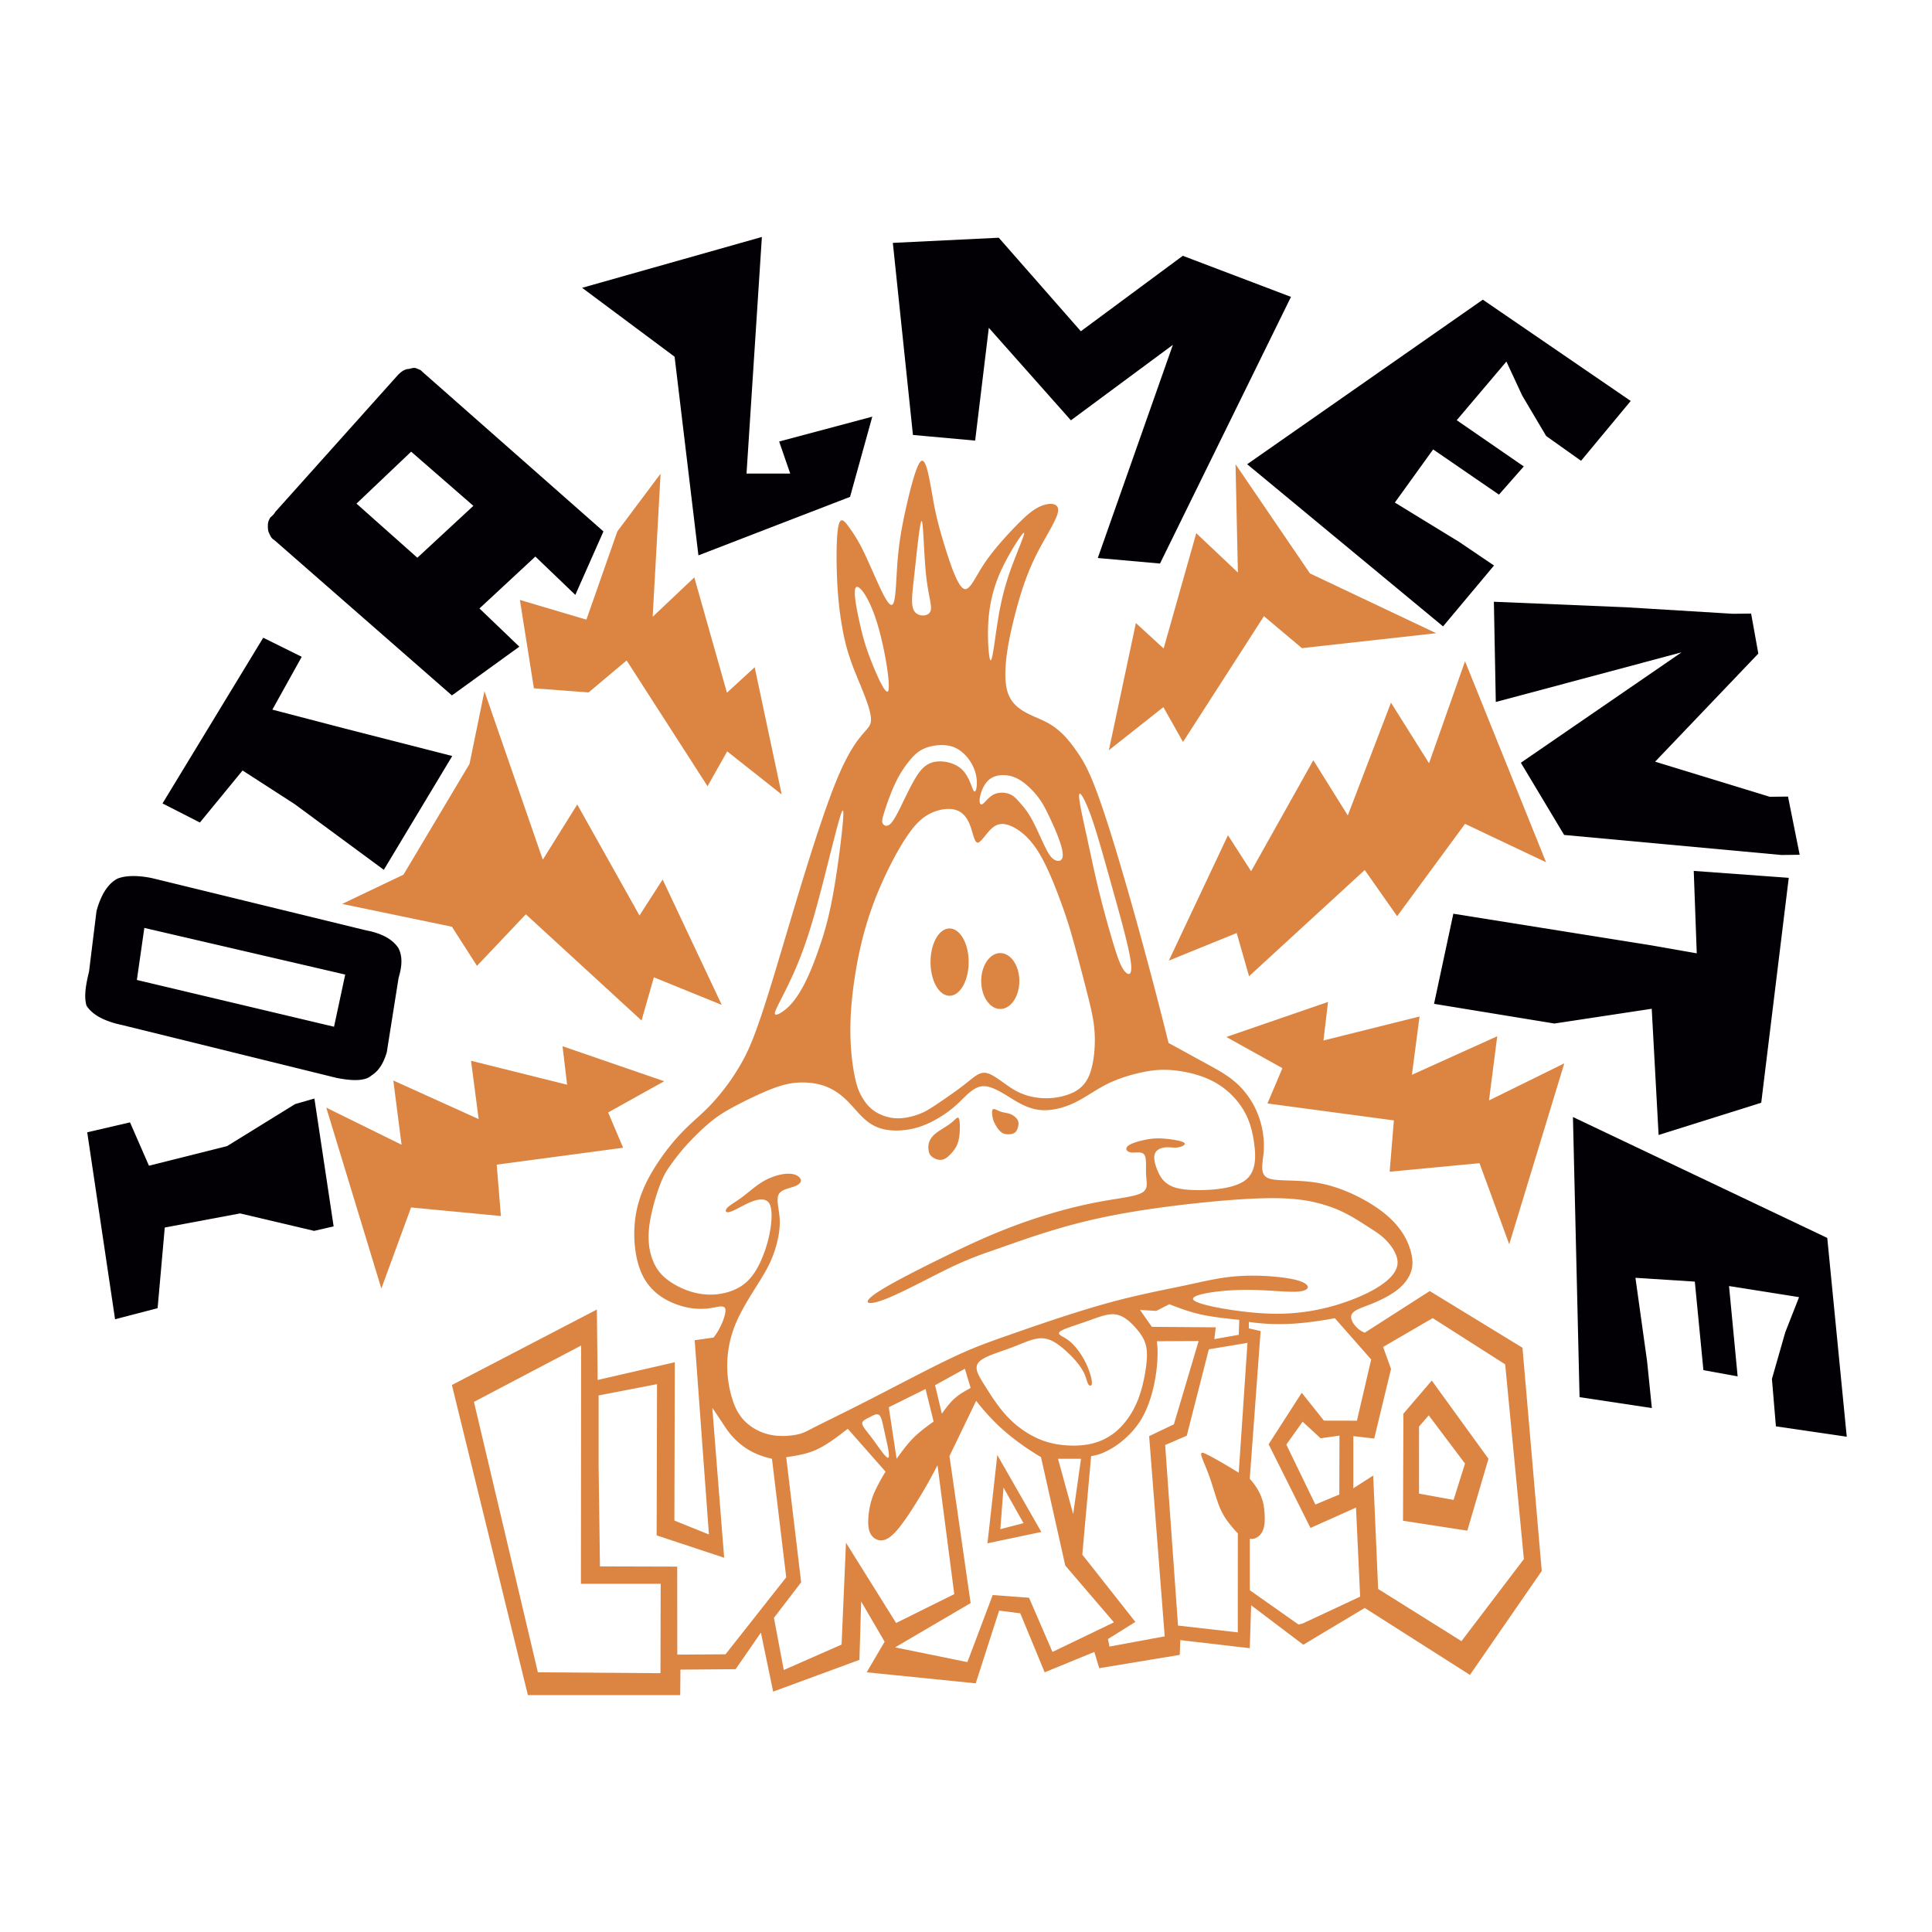 <svg xmlns="http://www.w3.org/2000/svg" width="2500" height="2500" viewBox="0 0 192.756 192.756"><g fill-rule="evenodd" clip-rule="evenodd"><path fill="#fff" d="M0 0h192.756v192.756H0V0z"/><path d="M47.588 96.366l4.875-5.147 11.543 10.596 1.231-4.309 6.772 2.752-5.899-12.51-2.309 3.592-6.208-11.077-3.438 5.509-5.824-16.812-1.487 7.255-6.59 11.052-6.117 2.919 10.95 2.272 2.501 3.908zm91.805-4.954l-3.232-4.61-11.543 10.596-1.232-4.309-6.771 2.753 5.9-12.51 2.309 3.592 6.207-11.076 3.438 5.509 4.309-11.255 3.797 6.047 3.592-10.177 8.086 20.056-8.086-3.832-6.774 9.216zm-89.417 29.911l-.419-5.124 12.611-1.688-1.491-3.521 5.593-3.115-10.146-3.494.456 3.842-9.586-2.391.762 5.82-8.514-3.852.822 6.408-7.512-3.699 5.495 18.05 2.965-8.09 8.964.854zm88.67-4.418l.42-5.123-12.611-1.688 1.492-3.521-5.594-3.114 10.146-3.494-.457 3.846 9.586-2.395-.762 5.82 8.514-3.849-.822 6.405 7.512-3.7-5.494 18.051-2.965-8.09-8.965.852zM58.728 69.083l3.791-3.189 8.074 12.548 1.96-3.477 5.437 4.299-2.695-12.694-2.768 2.543-3.256-11.506-4.154 3.93.789-14.276-4.314 5.757-3.087 8.803-6.636-1.968 1.397 8.817 5.462.413zm71.167-4.417l-3.791-3.189-8.074 12.548-1.959-3.473-5.438 4.298 2.695-12.693 2.768 2.543 3.256-11.506 4.154 3.927-.236-10.806 7.424 10.894 12.605 5.969-13.404 1.488zM67.866 169.114l.021-2.535 5.506-.044 2.523-3.649 1.221 5.887 8.607-3.168.175-5.824 2.34 4.015-1.79 3.051 10.878 1.1 2.336-7.255 2.111.268 2.432 5.888 4.955-2.032.49 1.62 8.031-1.329.059-1.472 6.928.805.139-4.281 5.201 3.937 6.131-3.67 10.496 6.68 7.164-10.369-1.922-22.274-9.252-5.655-6.486 4.157c-.693-.244-1.426-1.1-1.354-1.65.072-.555.949-.802 1.855-1.157.908-.355 1.846-.812 2.543-1.312.699-.5 1.158-1.045 1.441-1.64.281-.596.387-1.241.137-2.246s-.857-2.37-2.422-3.71c-1.564-1.339-4.092-2.651-6.436-3.148-2.346-.494-4.51-.173-5.404-.562-.896-.389-.521-1.488-.438-2.699a8.585 8.585 0 0 0-.6-3.714 8.258 8.258 0 0 0-2.125-3.07c-.908-.815-1.979-1.38-3.133-2.009-1.154-.63-2.391-1.319-3.637-1.989-2.119-8.54-4.514-17.032-6.072-21.882-1.561-4.854-2.285-6.061-3.074-7.193-.789-1.137-1.643-2.199-3.014-2.919-1.371-.724-3.258-1.109-3.877-2.949-.617-1.84.035-5.131.693-7.704.66-2.578 1.326-4.438 2.213-6.183.889-1.745 1.998-3.378 2.107-4.214s-.783-.873-1.598-.568c-.814.305-1.555.951-2.582 2.002s-2.346 2.506-3.254 3.89c-.91 1.387-1.412 2.699-1.993 2.391-.582-.308-1.245-2.232-1.739-3.791s-.82-2.75-1.055-3.839c-.234-1.089-.377-2.077-.591-3.172-.214-1.093-.5-2.293-.912-1.874s-.951 2.459-1.377 4.315c-.426 1.856-.739 3.534-.898 5.418-.159 1.884-.165 3.981-.458 4.454-.293.478-.875-.669-1.447-1.914-.572-1.241-1.137-2.58-1.626-3.558a14.664 14.664 0 0 0-1.321-2.165c-.416-.579-.833-1.12-1.05-.193-.217.926-.234 3.328-.15 5.293s.269 3.5.513 4.877c.243 1.376.545 2.594 1.225 4.322.68 1.731 1.738 3.967 1.643 5.033-.095 1.065-1.343.96-3.3 5.597-1.958 4.637-4.623 14.016-6.314 19.592-1.691 5.574-2.409 7.347-3.299 8.926-.891 1.58-1.955 2.967-2.894 3.984s-1.754 1.66-2.624 2.513-1.793 1.911-2.732 3.301c-.939 1.394-1.896 3.118-2.269 5.202-.373 2.08-.163 4.518.63 6.158.792 1.637 2.167 2.479 3.407 2.93 1.24.453 2.344.51 3.241.392s1.589-.419 1.639.146-.542 1.995-1.189 2.77l-1.881.268 1.422 19.38-3.446-1.391.041-15.794-7.698 1.769-.077-7.028-14.464 7.532 7.582 30.938h15.198v-.007zm-1.971-2.18l.02-8.922h-7.957l.019-23.766-10.691 5.621 6.378 26.979 12.231.088zm-6.037-10.654l7.708.021.007 8.78 4.811-.031 6.057-7.681-1.422-11.83a8.644 8.644 0 0 1-1.51-.471 6.622 6.622 0 0 1-1.17-.643 7.149 7.149 0 0 1-1.697-1.634c-.236-.314-.452-.659-.711-1.051-.258-.393-.561-.836-.864-1.279l1.183 14.956-6.736-2.232.036-15.087-5.827 1.126v6.957l.135 10.099zm7.131-28.321c.89.581 2.121 1.099 3.437 1.19 1.316.095 2.716-.24 3.704-.957.989-.721 1.565-1.823 1.978-2.858a12.55 12.55 0 0 0 .786-2.929c.125-.92.13-1.782-.093-2.249-.222-.467-.671-.531-1.133-.46-.462.074-.937.287-1.476.564-.54.277-1.144.619-1.479.677s-.403-.169-.149-.437c.254-.271.828-.582 1.445-1.038.617-.457 1.278-1.056 1.95-1.481a5.889 5.889 0 0 1 1.945-.798c.59-.119 1.086-.105 1.444.026.358.133.579.383.556.609-.022.229-.288.436-.779.599-.491.162-1.207.28-1.443.768-.235.49.009 1.346.087 2.168.079.821-.009 1.606-.199 2.432-.19.821-.483 1.688-.949 2.598-.466.906-1.104 1.86-1.693 2.817-.589.953-1.13 1.914-1.516 2.834a10.878 10.878 0 0 0-.811 5.225c.08.865.262 1.759.535 2.546.272.788.635 1.472 1.246 2.057a5.106 5.106 0 0 0 2.431 1.278c.96.206 2.021.129 2.698-.013.678-.14.973-.339 2.002-.863 1.029-.521 2.794-1.369 5.265-2.635 2.47-1.265 5.647-2.945 7.899-4.027 2.251-1.082 3.577-1.562 6.112-2.449 2.533-.89 6.277-2.185 9.459-3.074 3.18-.89 5.799-1.369 7.902-1.816 2.105-.446 3.695-.862 5.734-.964 2.037-.102 4.525.105 5.727.49 1.201.386 1.117.947-.002 1.065-1.119.119-3.271-.206-5.682-.162s-5.078.453-4.891.938c.186.483 3.223 1.038 5.568 1.285 2.342.243 3.99.179 5.482-.018a20.834 20.834 0 0 0 4.111-.978c1.285-.439 2.521-.991 3.492-1.637.971-.643 1.674-1.384 1.742-2.188s-.502-1.677-1.074-2.286c-.574-.608-1.15-.953-1.781-1.356-.629-.402-1.312-.858-2.102-1.278-.789-.423-1.684-.805-2.941-1.133-1.256-.325-2.877-.592-6.084-.47-3.209.118-8.004.625-11.699 1.207-3.697.582-6.295 1.241-8.525 1.907-2.232.67-4.094 1.347-5.637 1.884-1.541.538-2.763.934-4.78 1.901-2.017.971-4.828 2.513-6.527 3.162-1.7.653-2.288.412-1.063-.478 1.224-.889 4.26-2.428 6.672-3.611 2.412-1.188 4.201-2.016 6.033-2.75a56.11 56.11 0 0 1 5.498-1.884 47.062 47.062 0 0 1 5.02-1.143c1.545-.265 2.941-.416 3.543-.799.6-.379.404-.99.363-1.748-.039-.762.076-1.668-.184-2.022-.258-.355-.893-.156-1.314-.214-.422-.057-.631-.364-.33-.639.303-.271 1.115-.504 1.779-.636s1.182-.159 1.914-.102c.734.061 1.682.213 1.926.402.244.187-.217.413-.637.471-.42.061-.801-.048-1.236-.004-.436.041-.926.233-1.062.69-.137.456.08 1.177.34 1.751.262.572.566.998 1.1 1.306.531.308 1.291.501 2.789.515 1.5.014 3.74-.149 4.832-1.001 1.094-.85 1.041-2.388.857-3.704-.186-1.315-.5-2.408-1.154-3.442a7.795 7.795 0 0 0-2.875-2.672c-1.232-.66-2.701-1.001-3.908-1.126-1.209-.126-2.15-.037-3.252.195-1.102.233-2.361.612-3.482 1.171-1.119.558-2.102 1.299-3.143 1.812-1.043.514-2.146.805-3.123.795-.975-.007-1.824-.314-2.855-.92-1.033-.605-2.25-1.509-3.236-1.475-.984.037-1.739 1.008-2.598 1.799-.859.792-1.826 1.4-2.68 1.816-.854.413-1.596.632-2.374.737-.778.108-1.592.104-2.308-.067-.716-.169-1.333-.508-1.925-1.049-.593-.538-1.16-1.278-1.785-1.88-.625-.599-1.309-1.059-2.068-1.344-.76-.283-1.596-.395-2.415-.382-.818.011-1.619.146-2.79.582-1.17.439-2.709 1.187-3.811 1.772-1.102.585-1.767 1.011-2.536 1.653a24.298 24.298 0 0 0-2.329 2.26 21.763 21.763 0 0 0-1.583 1.991c-.397.559-.691 1.005-1.087 2.074-.396 1.068-.893 2.756-1.043 4.156-.149 1.396.048 2.506.421 3.379.369.877.917 1.513 1.807 2.092zm13.449-30.158c.466-.958.868-2.002 1.306-3.274.438-1.269.913-2.767 1.381-5.361.468-2.594.93-6.287 1.005-7.657.075-1.373-.238-.422-.812 1.793-.575 2.215-1.413 5.695-2.155 8.255-.743 2.564-1.39 4.208-1.978 5.526-.587 1.322-1.116 2.32-1.47 3.024-.354.703-.536 1.112-.307 1.129.228.017.865-.358 1.449-.983.584-.623 1.115-1.492 1.581-2.452zm3.526 66.278l.439-10.16 5.001 8.006 5.802-2.878-1.671-12.865a47.9 47.9 0 0 1-1.905 3.392c-.702 1.146-1.478 2.334-2.113 3.071-.635.737-1.128 1.021-1.573 1.038-.445.018-.842-.233-1.065-.615-.224-.383-.273-.893-.254-1.438s.108-1.123.232-1.623a7.16 7.16 0 0 1 .535-1.444c.249-.521.587-1.14.959-1.738l-3.77-4.275c-1.025.792-2.051 1.586-3.074 2.057-1.023.474-2.045.626-3.067.774l1.491 12.483-2.715 3.548.98 5.205 5.768-2.538zm1.822-101.865c.318 1.407.582 2.348 1.177 3.849.595 1.498 1.521 3.562 1.687 2.763s-.43-4.458-1.211-6.896c-.782-2.438-1.749-3.653-2.046-3.325-.298.332.075 2.206.393 3.609zm2.487 80.758c-.219-.987-.322-1.606-.561-1.796-.238-.189-.612.044-.983.236-.371.189-.739.339-.703.64s.478.761 1.067 1.556c.59.798 1.329 1.935 1.531 1.823s-.132-1.472-.351-2.459zm.506-60.726c.316-.26.67-.916 1.084-1.755s.889-1.864 1.382-2.713c.493-.849 1.004-1.521 1.876-1.738.872-.216 2.105.027 2.843.721.737.69.98 1.83 1.173 2.127.193.298.336-.25.322-.862s-.186-1.289-.586-1.948c-.401-.663-1.03-1.306-1.834-1.58-.804-.271-1.783-.169-2.493.057-.71.23-1.153.585-1.646 1.147a10.516 10.516 0 0 0-1.515 2.313c-.479.984-.896 2.182-1.131 2.922-.236.737-.293 1.018-.182 1.225.111.206.39.341.707.084zm2.341 61.223c.615-.619 1.32-1.13 2.026-1.64l-.803-3.247-3.67 1.819.78 5.141c.525-.728 1.051-1.454 1.667-2.073zm7.921 15.669l3.625.268 2.34 5.408 6.131-2.953-4.855-5.665-2.422-10.819a25.196 25.196 0 0 1-2.133-1.403 20.807 20.807 0 0 1-2.176-1.803 22.566 22.566 0 0 1-2.16-2.411l-2.662 5.513 2.11 14.668-7.535 4.417 7.213 1.472 2.524-6.692zm-6.234-98.101c.256-.494-.171-1.461-.404-3.578-.234-2.117-.274-5.384-.447-5.469-.173-.081-.477 3.021-.713 5.147-.236 2.127-.403 3.28-.018 3.845s1.325.549 1.582.055zm.178 54.37c.229.183.619.355.968.305.349-.047.657-.314.961-.646.303-.329.602-.721.746-1.414.145-.696.135-1.694.022-2.016-.114-.321-.33.03-.771.386-.441.352-1.108.703-1.533 1.038-.424.338-.607.659-.692.95a1.686 1.686 0 0 0-.036.781c.039.231.106.431.335.616zm2.263 24.108c.479-.426 1.035-.733 1.592-1.041l-.573-1.914-2.974 1.641.676 2.84c.399-.548.8-1.097 1.279-1.526zm5.318 1.89c.967 1.005 2.152 1.807 3.332 2.264 1.18.456 2.352.564 3.307.558.953-.011 1.686-.139 2.406-.405a5.794 5.794 0 0 0 2.107-1.344c.678-.673 1.326-1.603 1.783-2.736.455-1.129.723-2.458.848-3.442.125-.98.107-1.616-.051-2.175-.16-.555-.461-1.031-.957-1.604-.496-.571-1.186-1.237-1.992-1.373-.807-.135-1.73.261-2.818.643-1.088.386-2.342.755-2.732 1.028-.393.271.08.446.48.687.402.24.73.545 1.045.917.312.372.611.809.854 1.258.244.453.432.917.57 1.353.139.44.225.853.18 1.059-.047.207-.225.203-.348.014-.123-.188-.189-.568-.346-.943s-.406-.747-.65-1.072a7.991 7.991 0 0 0-.859-.957c-.367-.361-.861-.812-1.391-1.146s-1.098-.555-1.852-.437c-.752.119-1.691.579-2.855 1.005s-2.551.818-3.008 1.387c-.459.564.01 1.302.621 2.275.61.971 1.358 2.178 2.326 3.186zm-1.474-62.111c.494-.267 1.125-.254 1.58-.088.455.165.732.483 1.072.865.34.386.742.836 1.193 1.658.453.818.955 2.009 1.33 2.77.375.758.619 1.089.912 1.265.291.172.631.189.773-.078.145-.264.092-.812-.184-1.637-.273-.829-.771-1.931-1.166-2.75-.395-.818-.689-1.353-1.162-1.938-.475-.585-1.129-1.221-1.775-1.593a3.123 3.123 0 0 0-1.832-.423c-.551.051-1.018.247-1.379.673-.359.423-.613 1.076-.691 1.553-.076.48.023.784.25.663.229-.125.585-.673 1.079-.94zm.121 32.731c.1.203.244.453.385.633.141.179.275.287.402.365a.926.926 0 0 0 .467.139c.217.017.533 0 .74-.129.209-.128.309-.372.367-.612s.076-.473-.057-.703c-.133-.227-.414-.453-.725-.572-.309-.117-.646-.131-.965-.243-.318-.111-.619-.321-.752-.236-.135.081-.1.456-.057.724a2.1 2.1 0 0 0 .195.634zm4.68 40.819l-4.393-7.677-.98 8.807 5.373-1.13zm-4.256-91.425c.32-1.847.723-3.304 1.303-4.884.582-1.58 1.342-3.284 1.227-3.372-.113-.088-1.102 1.441-1.803 2.77-.703 1.326-1.117 2.452-1.391 3.605-.275 1.153-.406 2.33-.404 3.7.002 1.37.139 2.929.324 2.594.187-.337.423-2.569.744-4.413zm2.478 90.546l-1.996-3.552-.316 4.153 2.312-.601zm5.737-6.423h-2.295l1.514 5.513.781-5.513zm1.785-56.664a105.845 105.845 0 0 0 1.436 5.25c.43 1.42.738 2.282 1.121 2.753.385.47.844.548.607-1.052-.234-1.603-1.166-4.884-1.955-7.701-.789-2.817-1.436-5.171-2.023-6.791-.588-1.624-1.117-2.513-1.162-2.013-.047.5.389 2.391.781 4.194.392 1.799.744 3.514 1.195 5.36zm3.64 72.942l-2.738 1.708.156.747 5.506-1.015-1.551-19.975 2.469-1.181 2.467-8.31-4.168.021c.076.562.094 1.126.053 1.877a16.054 16.054 0 0 1-.385 2.709c-.238 1.031-.615 2.154-1.154 3.088s-1.24 1.675-1.895 2.219c-.652.548-1.258.903-1.777 1.144s-.953.365-1.398.419l-.879 9.832 5.294 6.717zm7.879-28.216l2.434-.43.051-1.491c-1.348-.143-2.697-.284-3.859-.545-1.164-.26-2.143-.639-3.121-1.015l-1.299.666-1.623-.095 1.18 1.685 6.377.048-.14 1.177zm2.338 29.258l.004-9.88a10.36 10.36 0 0 1-.916-1.068 6.455 6.455 0 0 1-.957-1.694c-.318-.815-.627-1.973-.979-2.953-.352-.978-.746-1.778-.799-2.113-.055-.339.236-.206.566-.044s.703.361 1.24.67c.539.308 1.24.724 1.936 1.153l.871-12.954-3.854.643-2.203 8.618-2.154.93 1.281 18.013 5.964.679zm1.195-15.324c.281.308.533.646.732.97.201.325.35.643.463.964.115.318.195.64.25 1.144s.086 1.19-.02 1.691c-.104.504-.344.825-.607 1.015s-.551.25-.818.195v5.138l4.863 3.426.414-.104 5.734-2.679-.412-8.885-4.543 2.032-4.176-8.35 3.305-5.138 2.215 2.78 3.291.007 1.422-6.108-3.625-4.119c-1.221.23-2.455.402-3.514.497a22.757 22.757 0 0 1-2.758.078 19.93 19.93 0 0 1-2.309-.203v.643l1.176.267-1.083 14.739zm8.934 1.572l.016-5.878-1.881.267-1.797-1.657-1.623 2.286 2.896 5.98 2.389-.998zm3.379-1.894l.496 11.316 8.312 5.205 6.227-8.188-1.865-19.427-7.232-4.613-4.947 2.878.789 2.195-1.678 6.939-2.084-.236v5.205l1.982-1.274zm9.391 5.5l2.111-7.174-5.656-7.803-2.832 3.305-.039 10.681 6.416.991zm-1.37-3.069l1.141-3.625-3.619-4.812-.969 1.119-.002 6.689 3.449.629zM94.735 92.633c1.053 0 1.907 1.498 1.907 3.348 0 1.864-.854 3.365-1.907 3.365-1.054 0-1.896-1.501-1.896-3.365 0-1.85.843-3.348 1.896-3.348zm5.056 2.455c1.064 0 1.908 1.255 1.908 2.783 0 1.539-.844 2.794-1.908 2.794-1.041 0-1.896-1.255-1.896-2.794 0-1.528.855-2.783 1.896-2.783zm-13.682 14.546c.337.535.728.979 1.292 1.323s1.302.592 2.067.615c.766.023 1.559-.176 2.152-.389.594-.217.988-.446 1.811-.991.821-.548 2.07-1.414 2.946-2.104.875-.689 1.377-1.201 2.104-1.021.729.18 1.68 1.049 2.594 1.604.914.551 1.791.788 2.648.869s1.697.01 2.555-.244c.859-.25 1.738-.687 2.27-1.738s.713-2.723.68-4.109c-.035-1.383-.287-2.482-.693-4.096-.404-1.609-.963-3.733-1.383-5.252s-.701-2.432-1.25-3.943c-.549-1.516-1.367-3.626-2.236-5.057s-1.791-2.185-2.576-2.583c-.785-.396-1.436-.44-2.035.037-.6.48-1.15 1.478-1.492 1.515-.34.037-.471-.89-.755-1.664-.285-.771-.724-1.39-1.476-1.606-.751-.22-1.816-.037-2.704.46-.889.5-1.601 1.315-2.398 2.567s-1.68 2.936-2.45 4.732a33.907 33.907 0 0 0-1.942 5.986c-.518 2.28-.896 4.928-.978 7.21-.082 2.28.132 4.19.381 5.459.247 1.267.531 1.89.868 2.42z" fill="#dc8543"/><path d="M145 91.162l-1.926 8.99 12.01 1.965 9.709-1.472.686 12.592 10.24-3.217 2.746-22.439-9.48-.69.301 8.222-4.549-.798L145 91.162zm29.709-29.946l-1.83.021-10.643-.649-13.191-.551.191 10.001 18.535-4.955-16.035 11.016 4.318 7.204 21.668 1.999 1.832-.021-1.164-5.807-1.828.02-11.432-3.5 10.299-10.786-.72-3.992zm-29.123-7.146l-6.422-3.93 3.82-5.3 6.566 4.508 2.479-2.811-6.691-4.613 4.957-5.852 1.576 3.393 2.389 4.035 3.482 2.472 4.955-5.969-14.756-10.105-23.511 16.417 19.545 16.18 5.082-6.074-3.471-2.351zm18.748 81.769l-1.166-8.351 5.924.379.857 8.834 3.416.622-.859-9.013 6.986 1.109-1.377 3.507-1.33 4.65.398 4.731 7.068 1.038-1.945-19.836-25.373-12.063.66 27.949 7.213 1.089-.472-4.645zM117.018 34.406l-7.492 21.267 6.207.551 13.068-26.604-10.793-4.099-10.172 7.528-8.189-9.331-10.568.514 2.006 19.163 6.207.564 1.363-11.252 8.189 9.229 10.174-7.53zM84.81 49.572l2.219-8.002-9.293 2.482 1.104 3.196h-4.359l1.532-23.606-17.935 5.073 9.226 6.875 2.377 19.819 15.129-5.837zm-37.582.896l-6.207-5.405-5.453 5.182 6.072 5.401 5.588-5.178zm.608 10.238l5.577-5.178 3.988 3.825 2.805-6.334-17.744-15.643c-.053-.047-.106-.091-.162-.142-.057-.051-.116-.102-.172-.156-.056-.051-.109-.098-.162-.149-.146-.064-.294-.125-.384-.163a1.07 1.07 0 0 0-.151-.05.366.366 0 0 0-.084-.011.949.949 0 0 0-.219.024c-.091.02-.21.051-.302.071a1.169 1.169 0 0 1-.223.023 1.71 1.71 0 0 0-.219.082c-.079.034-.166.078-.277.155s-.246.193-.371.314L27.479 51.06c-.02.034-.041.064-.072.112a1.554 1.554 0 0 1-.145.186 3.337 3.337 0 0 1-.29.268c-.07.115-.13.237-.168.335a1.177 1.177 0 0 0-.064.25c-.01.071-.015.139-.015.203-.003.148.003.297.016.406.013.108.032.179.05.233a.719.719 0 0 0 .058.136c.056.139.124.274.181.369a.906.906 0 0 0 .239.263c.029.02.057.037.087.051l17.732 15.51 6.726-4.863-3.978-3.813zm-9.542 26.076l6.827-11.354-10.895-2.787-7.052-1.84 2.929-5.272-3.841-1.904-10.048 16.534 3.729 1.904 4.258-5.191 5.193 3.352 8.9 6.558zm-3.853 10.45L14.4 92.579l-.744 5.192 19.67 4.667 1.115-5.206zm.433 10.501c.382.034.678.034.92.014.242-.017.43-.054.587-.098a1.582 1.582 0 0 0 .663-.335c.23-.146.44-.321.629-.531.189-.213.358-.46.514-.765a5.81 5.81 0 0 0 .403-1.038l1.18-7.434c.102-.331.18-.67.226-.967.045-.295.059-.549.052-.775a2.851 2.851 0 0 0-.277-1.177 3.046 3.046 0 0 0-.684-.757c-.287-.23-.638-.44-1.07-.619s-.945-.332-1.467-.422l-21.213-5.178a9.41 9.41 0 0 0-1.525-.23 6.551 6.551 0 0 0-1.196.023 3.69 3.69 0 0 0-.873.207 2.949 2.949 0 0 0-.832.646 4.554 4.554 0 0 0-.719 1.075 8.09 8.09 0 0 0-.566 1.539l-.746 6.044c-.121.474-.22.95-.282 1.343a7.134 7.134 0 0 0-.093.943c-.006.25.006.453.028.626.022.176.054.324.099.467.17.271.384.507.672.74.288.23.651.453 1.129.659a8.905 8.905 0 0 0 1.68.518l21.449 5.287c.462.094.93.162 1.312.195zm-3.534 15.072l1.947-.45-1.919-12.754-1.925.552-6.785 4.193-7.796 1.958-1.891-4.326-4.269.991 2.778 18.652 4.245-1.105.714-8.046 7.514-1.407 7.387 1.742z" fill="#020005"/></g></svg>